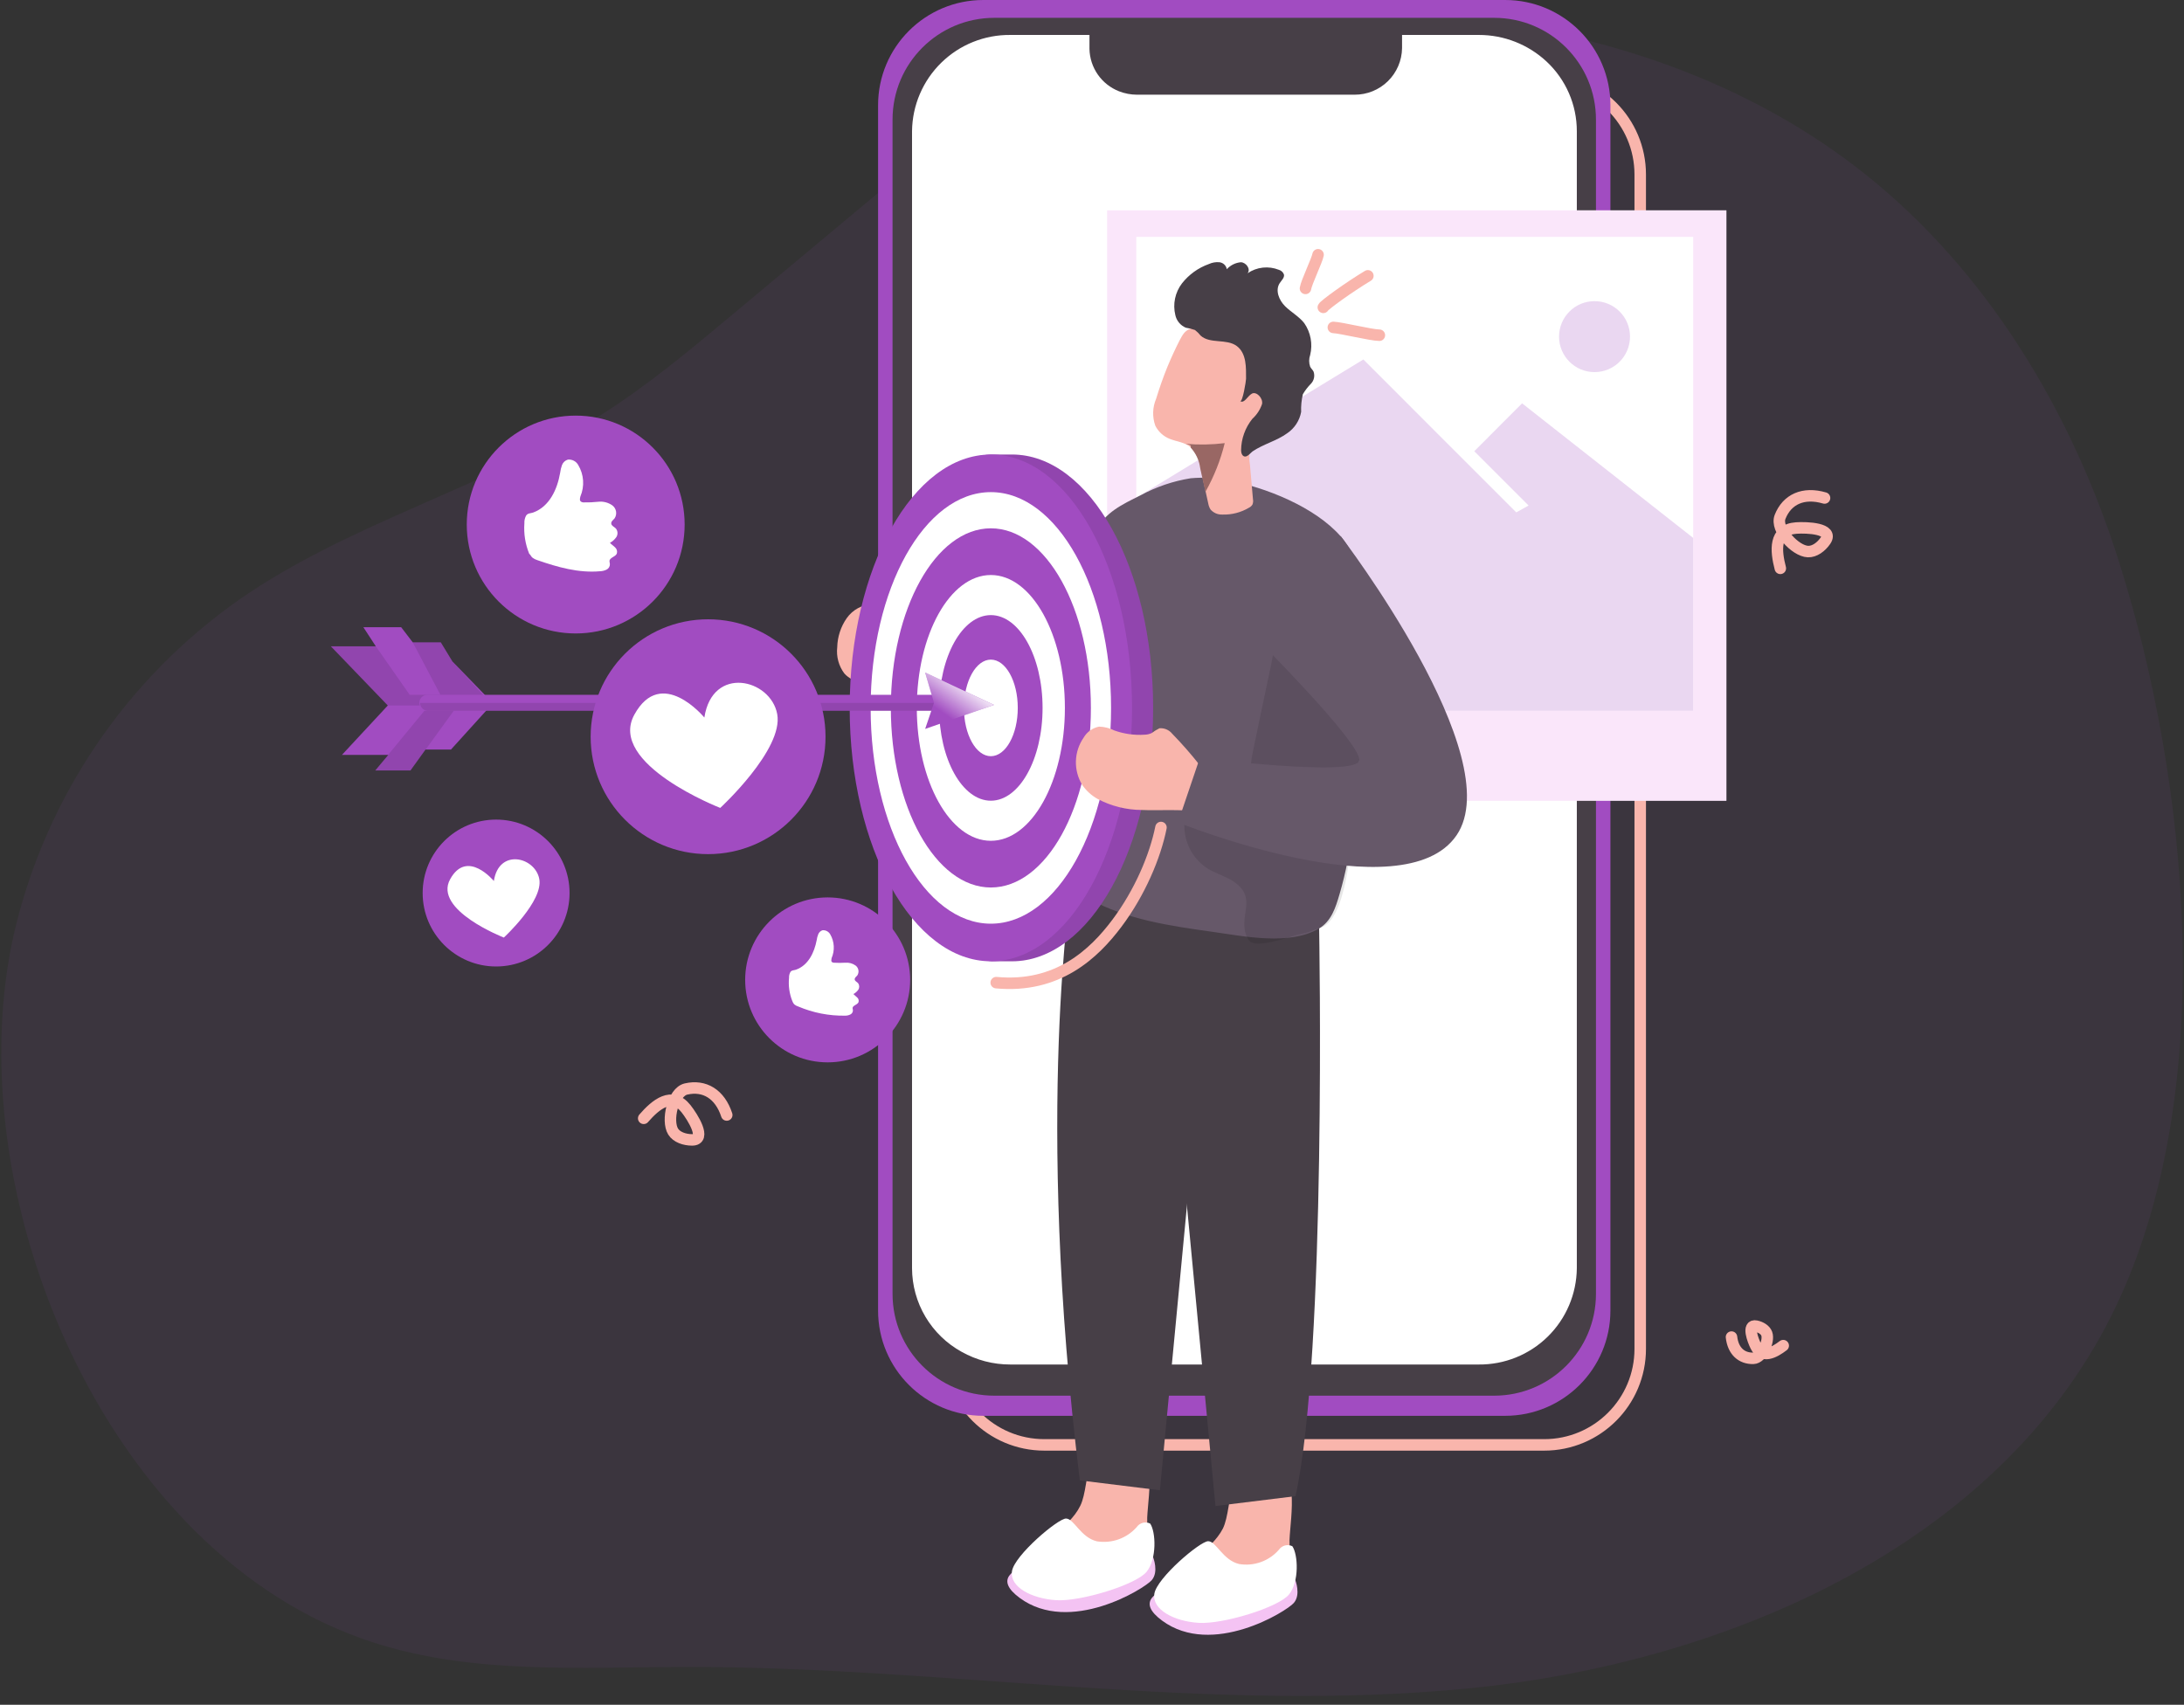 <svg width="570" height="445" viewBox="0 0 570 445" fill="none" xmlns="http://www.w3.org/2000/svg">
<rect x="0" y="0" width="570" height="445" fill="#333333" stroke="none"/>
<path opacity="0.08" d="M220.911 57.264L191 82.244C180.089 91.367 169.117 100.521 157.097 108.164C127.124 127.211 91.48 136.273 62.34 156.583C32.986 177.225 12.187 207.883 3.858 242.788C-12.092 310.871 27.358 406.137 97.413 428.728C123.426 437.142 151.442 435.17 178.779 435.124C247.17 435 315.622 447.452 383.736 440.671C451.849 433.891 523.199 402.469 552.416 340.628C579.061 284.242 571.325 204.432 553.048 146.675C540.72 107.502 518.606 70.64 486.383 45.136C441.324 9.508 380.5 -0.909 323.297 4.007C307.732 5.332 291.999 7.782 277.852 14.408C265.108 20.388 254.136 29.511 243.333 38.541L220.911 57.264Z" fill="#A14CC1"/>
<path d="M272.567 20.5H403.015C416.859 20.5 428.082 31.723 428.082 45.567V352.093C428.082 365.937 416.859 377.16 403.015 377.16H272.567C258.723 377.16 247.5 365.937 247.5 352.093V45.567C247.5 31.723 258.723 20.5 272.567 20.5Z" stroke="#F9B5AC" stroke-width="3"/>
<path d="M392.825 0H256.644C241.47 0 229.168 12.302 229.168 27.477V342.092C229.168 357.267 241.47 369.569 256.644 369.569H392.825C408 369.569 420.301 357.267 420.301 342.092V27.477C420.301 12.302 408 0 392.825 0Z" fill="#A14CC1"/>
<path d="M389.96 4.654H259.513C244.84 4.654 232.945 16.548 232.945 31.221V337.746C232.945 352.419 244.84 364.314 259.513 364.314H389.96C404.633 364.314 416.528 352.419 416.528 337.746V31.221C416.528 16.548 404.633 4.654 389.96 4.654Z" fill="#473F47"/>
<path d="M411.535 34.242V331.059C411.466 337.787 408.728 344.213 403.922 348.924C399.116 353.634 392.637 356.243 385.908 356.177H263.689C259.225 356.189 254.834 355.042 250.945 352.849C247.047 350.696 243.794 347.541 241.524 343.711C239.253 339.88 238.048 335.512 238.031 331.059V34.242C238.104 27.509 240.848 21.081 245.66 16.37C250.471 11.66 256.956 9.053 263.689 9.123H284.339V12.775C284.389 15.172 285.148 17.5 286.519 19.466C287.89 21.432 289.813 22.949 292.044 23.824C293.542 24.412 295.136 24.715 296.744 24.718H353.516C356.767 24.739 359.895 23.474 362.218 21.2C364.541 18.926 365.872 15.826 365.921 12.575V9.123H385.954C392.527 9.11 398.858 11.601 403.661 16.088C406.147 18.413 408.129 21.224 409.484 24.347C410.838 27.47 411.536 30.838 411.535 34.242Z" fill="white"/>
<path d="M450.568 54.907H288.945V209.025H450.568V54.907Z" fill="white"/>
<path opacity="0.42" d="M450.568 54.907H288.945V209.025H450.568V54.907Z" fill="#F4C3F3"/>
<path d="M441.908 61.841H296.559V185.539H441.908V61.841Z" fill="white"/>
<path opacity="0.22" d="M296.543 129.955L355.826 93.833L395.723 133.746L398.944 131.958L384.767 117.781L397.249 105.283L441.892 140.403V185.539H297.56L296.543 129.955Z" fill="#A14CC1"/>
<path d="M235.119 156.291C234.827 155.844 234.272 155.351 233.84 155.659C233.657 155.829 233.529 156.048 233.471 156.291C233.22 156.756 232.849 157.145 232.396 157.416C231.943 157.687 231.425 157.831 230.897 157.832C229.895 157.909 228.832 157.678 227.815 157.678C226.466 157.724 225.147 158.082 223.96 158.724C222.773 159.365 221.75 160.273 220.973 161.376C219.429 163.603 218.572 166.234 218.507 168.943C218.23 171.376 218.891 173.823 220.356 175.785C222.776 178.528 226.952 178.62 230.604 178.482L233.917 178.374C234.708 178.481 235.51 178.278 236.153 177.807C236.797 177.335 237.233 176.633 237.369 175.847C238.741 172.549 241.206 169.251 239.496 165.922C238.017 162.994 237.123 158.726 235.119 156.291Z" fill="#F9B5AC"/>
<path d="M299.409 396.136C299.502 399.132 298.945 402.113 297.775 404.873C296.296 407.436 294.078 409.493 291.411 410.776C285.709 413.732 279.088 414.383 272.919 412.594C272.082 412.42 271.331 411.963 270.792 411.299C270.467 410.746 270.332 410.103 270.407 409.466C270.545 406.045 272.826 403.132 275.276 400.743C277.727 398.355 280.454 396.12 281.949 393.038C284.785 387.29 282.673 372.003 293.507 374.469C302.491 376.549 299.686 389.741 299.409 396.136Z" fill="#F9B5AC"/>
<path d="M300.949 406.492C300.949 406.492 302.49 410.283 300.579 412.486C298.668 414.69 279.236 426.772 266.137 417.11C253.039 407.447 283.998 406.045 283.998 406.045L300.949 406.492Z" fill="#F4C3F3"/>
<path d="M300.178 397.693C299.583 397.401 298.902 397.333 298.261 397.499C297.619 397.666 297.058 398.057 296.68 398.602C295.403 400.052 293.779 401.154 291.96 401.807C290.141 402.459 288.186 402.639 286.278 402.331C282.01 401.314 280.314 396.398 278.219 396.383C276.123 396.367 264.781 405.968 264.118 410.113C263.456 414.259 269.25 417.279 275.63 417.695C282.01 418.111 296.495 413.658 299.238 410.298C301.981 406.939 301.658 399.804 300.178 397.693Z" fill="white"/>
<path d="M336.548 402.023C336.673 405.008 336.147 407.984 335.007 410.745C333.53 413.315 331.304 415.374 328.627 416.647C322.927 419.609 316.306 420.266 310.135 418.481C309.292 418.312 308.535 417.854 307.993 417.187C307.682 416.623 307.548 415.978 307.607 415.337C307.746 411.932 310.042 409.019 312.477 406.615C314.912 404.211 317.624 401.992 319.165 398.987C321.985 393.239 319.889 377.967 330.707 380.418C339.615 382.467 336.794 395.658 336.548 402.023Z" fill="#F9B5AC"/>
<path d="M338.04 412.409C338.04 412.409 339.581 416.185 337.686 418.404C335.79 420.623 316.373 432.689 303.29 423.027C290.207 413.365 320.981 411.993 320.981 411.993L338.04 412.409Z" fill="#F4C3F3"/>
<path d="M337.286 403.61C336.69 403.319 336.01 403.25 335.368 403.417C334.727 403.584 334.166 403.975 333.788 404.519C332.517 405.982 330.891 407.094 329.067 407.747C327.243 408.4 325.281 408.573 323.37 408.249C319.133 407.232 317.407 402.316 315.326 402.3C313.246 402.285 301.889 411.901 301.272 416.031C300.656 420.161 306.388 423.197 312.799 423.613C319.21 424.029 333.634 419.575 336.392 416.231C339.151 412.887 338.765 405.737 337.286 403.61Z" fill="white"/>
<path d="M344.281 242.326C344.281 242.326 346.3 353.465 338.117 390.542L317.22 393.115L302.766 240.955L344.281 242.326Z" fill="#473F47"/>
<path d="M279.732 230.198C279.732 230.198 269.916 290.144 281.828 386.427L302.724 389.001L317.179 236.825L279.732 230.198Z" fill="#473F47"/>
<path d="M255.273 182.442C255.505 186.464 256.814 189.962 260.313 191.118C260.604 191.224 260.902 191.306 261.206 191.365C267.632 192.644 276.046 187.759 281.902 183.505C284.355 181.738 286.706 179.835 288.945 177.804V134.824L257.801 166.754C257.801 166.754 254.842 175.384 255.273 182.442Z" fill="#A14CC1"/>
<path d="M281.658 183.382C281.658 185.401 281.412 187.404 281.396 189.423C281.396 200.503 283.97 211.953 280.672 222.817C279.917 225.252 278.884 227.856 279.732 230.245C280.689 232.239 282.329 233.825 284.355 234.714C294.125 240.061 305.436 241.695 316.455 243.236C324.745 244.407 336.488 246.872 344.193 242.403C347.46 240.493 348.57 236.948 349.602 233.419C352.931 222.17 353.917 210.073 354.78 198.423C354.903 196.881 355.011 195.34 355.104 193.799C355.74 183.187 355.951 172.564 355.735 161.931C355.597 154.226 354.98 145.889 349.956 140.064C343.253 132.359 330.293 127.181 320.461 125.378C317.273 124.729 314.008 124.548 310.768 124.839C306.182 125.572 301.753 127.078 297.669 129.292C292.8 131.712 288.423 133.746 286.05 138.538C283.428 144.118 281.597 150.036 280.61 156.121C279.676 161.833 279.541 167.647 280.21 173.396C280.502 176.201 281.211 179.006 281.504 181.81C281.609 182.328 281.661 182.854 281.658 183.382Z" fill="#665869"/>
<path d="M300.95 184.784C300.95 221.307 284.461 250.925 264.119 250.925H258.864C239.355 249.23 227.273 220.228 227.273 184.784C227.273 148.971 238.739 119.769 258.541 118.644H264.119C284.523 118.659 300.95 148.262 300.95 184.784Z" fill="#A14CC1"/>
<path opacity="0.1" d="M300.95 184.784C300.95 221.307 284.461 250.925 264.119 250.925H258.864C239.355 249.23 227.273 220.228 227.273 184.784C227.273 148.971 238.739 119.769 258.541 118.644H264.119C284.523 118.659 300.95 148.262 300.95 184.784Z" fill="#020202"/>
<path d="M258.604 250.925C278.953 250.925 295.45 221.313 295.45 184.784C295.45 148.256 278.953 118.644 258.604 118.644C238.254 118.644 221.758 148.256 221.758 184.784C221.758 221.313 238.254 250.925 258.604 250.925Z" fill="#A14CC1"/>
<path d="M258.602 241.109C275.93 241.109 289.977 215.892 289.977 184.784C289.977 153.677 275.93 128.46 258.602 128.46C241.274 128.46 227.227 153.677 227.227 184.784C227.227 215.892 241.274 241.109 258.602 241.109Z" fill="white"/>
<path d="M258.605 231.662C273.022 231.662 284.71 210.674 284.71 184.784C284.71 158.894 273.022 137.906 258.605 137.906C244.188 137.906 232.5 158.894 232.5 184.784C232.5 210.674 244.188 231.662 258.605 231.662Z" fill="#A14CC1"/>
<path d="M258.602 219.473C269.274 219.473 277.926 203.942 277.926 184.784C277.926 165.626 269.274 150.096 258.602 150.096C247.929 150.096 239.277 165.626 239.277 184.784C239.277 203.942 247.929 219.473 258.602 219.473Z" fill="white"/>
<path d="M258.601 209.009C266.056 209.009 272.1 198.164 272.1 184.784C272.1 171.405 266.056 160.56 258.601 160.56C251.145 160.56 245.102 171.405 245.102 184.784C245.102 198.164 251.145 209.009 258.601 209.009Z" fill="#A14CC1"/>
<path d="M258.601 197.39C262.482 197.39 265.628 191.746 265.628 184.784C265.628 177.822 262.482 172.179 258.601 172.179C254.72 172.179 251.574 177.822 251.574 184.784C251.574 191.746 254.72 197.39 258.601 197.39Z" fill="white"/>
<path opacity="0.1" d="M326.918 246.117C330.123 247.073 337.535 244.098 340.016 243.682C341.557 243.42 342.821 242.681 344.285 242.326C351.636 240.492 352.514 219.858 353.223 214.31C355.134 199.64 358.046 184.43 358.262 169.713C358.262 164.042 358.185 158.263 356.32 152.901C354.456 147.538 350.649 142.591 345.302 140.665C335.917 137.275 333.128 166.955 331.849 173.026C330.231 180.732 328.582 188.437 326.995 196.142C325.839 201.767 326.486 206.266 322.033 210.442C321.736 210.783 321.335 211.016 320.892 211.105C320.5 211.105 320.115 211.009 319.767 210.828C317.895 210.024 315.899 209.55 313.865 209.425C312.955 209.296 312.027 209.441 311.199 209.841C310.719 210.189 310.313 210.628 310.003 211.133C309.694 211.638 309.487 212.199 309.396 212.785C308.832 215.399 309.071 218.122 310.084 220.598C311.096 223.073 312.833 225.184 315.067 226.654C317.071 227.902 319.367 228.58 321.37 229.736C328.967 234.359 322.603 239.275 325.623 244.946C325.737 245.226 325.912 245.477 326.136 245.68C326.36 245.883 326.628 246.032 326.918 246.117Z" fill="#020202"/>
<path d="M301.522 111.123C302.307 112.68 303.633 113.897 305.252 114.544C307.147 115.315 309.289 115.423 310.815 116.81C312.189 118.303 313.062 120.189 313.311 122.203C313.758 124.284 314.205 126.349 314.667 128.367C314.883 129.415 315.13 130.448 315.345 131.449C315.441 131.995 315.64 132.518 315.931 132.99C316.312 133.428 316.787 133.775 317.321 134.005C317.854 134.234 318.433 134.34 319.013 134.316C321.465 134.396 323.888 133.771 325.994 132.513C326.358 132.336 326.663 132.058 326.872 131.711C327.055 131.273 327.104 130.79 327.011 130.324L326.225 121.356C325.792 118.89 326.181 116.35 327.335 114.128C329.646 109.305 332.143 104.481 333.052 99.165C333.608 96.699 333.393 94.122 332.435 91.783C331.546 90.295 330.361 89.004 328.954 87.992C327.547 86.98 325.946 86.266 324.253 85.897C319.864 84.554 315.181 84.511 310.769 85.773C309.135 86.328 308.627 87.453 307.856 88.855C306.7 91.136 305.622 93.478 304.651 95.836C303.557 98.518 302.601 101.276 301.738 104.081C300.782 106.317 300.705 108.832 301.522 111.123Z" fill="#F9B5AC"/>
<path d="M313.371 87.623C315.837 89.826 320.09 88.347 322.756 90.304C325.422 92.261 325.191 96.098 325.206 98.888C325.206 99.381 324.328 105.052 323.665 104.682C324.744 105.452 325.576 103.357 326.748 102.74C327.919 102.124 329.675 103.911 329.383 105.452C328.885 106.937 328.015 108.268 326.855 109.32C324.977 111.649 323.94 114.543 323.912 117.534C323.912 118.228 324.174 119.075 324.883 119.168C325.592 119.26 326.424 118.197 326.902 117.827C329.753 115.901 333.189 115.099 335.963 113.08C336.903 112.441 337.708 111.622 338.329 110.669C338.951 109.717 339.377 108.651 339.584 107.533C339.524 105.979 339.675 104.424 340.031 102.91C340.615 101.909 341.324 100.987 342.142 100.167C342.54 99.753 342.813 99.237 342.933 98.676C343.053 98.115 343.014 97.532 342.82 96.992C342.589 96.53 342.173 96.191 341.942 95.729C341.59 94.731 341.59 93.644 341.942 92.647C342.286 91.234 342.327 89.765 342.061 88.336C341.795 86.907 341.23 85.55 340.401 84.356C339.029 82.599 336.98 81.505 335.393 79.933C333.805 78.361 332.758 75.772 333.99 73.908C334.453 73.183 335.269 72.505 335.1 71.658C334.991 71.36 334.812 71.093 334.579 70.879C334.346 70.664 334.065 70.509 333.759 70.425C332.428 69.894 330.986 69.699 329.562 69.857C328.137 70.016 326.774 70.523 325.592 71.334C326.501 70.271 325.237 68.499 323.85 68.452C322.443 68.576 321.133 69.225 320.183 70.271C320.102 69.8 319.871 69.368 319.523 69.04C319.176 68.712 318.731 68.506 318.256 68.452C317.306 68.362 316.348 68.527 315.483 68.93C312.721 69.915 310.295 71.662 308.486 73.969C307.598 75.129 306.981 76.472 306.679 77.902C306.378 79.331 306.4 80.81 306.745 82.229C306.899 82.962 307.23 83.647 307.708 84.224C308.186 84.801 308.797 85.254 309.488 85.542C310.302 85.664 311.102 85.866 311.877 86.143C312.431 86.576 312.933 87.073 313.371 87.623Z" fill="#473F47"/>
<path d="M309.469 115.854L310.193 116.055C310.404 116.083 310.599 116.18 310.748 116.332C310.794 116.493 310.794 116.664 310.748 116.825C312.122 118.318 312.995 120.204 313.244 122.219C313.691 124.299 314.138 126.364 314.6 128.383C316.851 124.394 318.546 120.117 319.64 115.669C316.265 116.085 312.856 116.147 309.469 115.854Z" fill="#996764"/>
<path d="M305.912 191.503C305.516 191.018 305.007 190.636 304.429 190.392C303.852 190.147 303.224 190.047 302.599 190.101C301.889 190.454 301.213 190.872 300.58 191.349C299.985 191.623 299.34 191.77 298.685 191.781C296.033 191.952 293.374 191.579 290.872 190.687C289.621 190.058 288.248 189.711 286.85 189.669C286.01 189.833 285.214 190.175 284.518 190.672C283.821 191.169 283.24 191.81 282.812 192.551C281.566 194.351 280.868 196.473 280.802 198.661C280.736 200.848 281.306 203.008 282.442 204.879C283.482 206.396 284.859 207.651 286.464 208.547C290.023 210.425 293.983 211.414 298.007 211.429C302.013 211.598 306.066 211.305 310.027 211.598C310.965 211.783 311.938 211.659 312.8 211.244C313.273 210.797 313.637 210.248 313.867 209.639C314.097 209.031 314.185 208.378 314.126 207.73C314.28 204.648 314.788 202.167 313.016 199.594C310.789 196.777 308.418 194.076 305.912 191.503Z" fill="#F9B5AC"/>
<path d="M349.985 140.033C349.985 140.033 394.059 197.667 380.143 218.04C366.228 238.412 307.438 214.68 307.438 214.68L313.155 197.806C313.155 197.806 354.454 203.03 354.762 198.422C355.071 193.815 328.565 167.324 328.565 167.324C328.565 167.324 323.788 128.552 349.985 140.033Z" fill="#665869"/>
<path d="M128.645 183.567L118.074 172.657L115.038 167.664H107.718L104.698 163.719H94.835L98.087 168.712H86.359L101.215 184.153L89.241 197.051H101.338L97.948 201.104H107.132L111.062 195.649H117.704L128.645 183.567Z" fill="#A14CC1"/>
<path opacity="0.1" d="M101.215 184.153H128.645L118.074 172.656L115.038 167.664H107.718L114.945 181.363H106.917L98.087 168.711H86.359L101.215 184.153Z" fill="#020202"/>
<path d="M253.178 183.459C253.18 183.733 253.128 184.004 253.024 184.258C252.92 184.511 252.767 184.741 252.574 184.935C252.38 185.128 252.15 185.281 251.897 185.385C251.643 185.489 251.372 185.541 251.098 185.539H111.743C111.467 185.567 111.188 185.539 110.922 185.457C110.657 185.376 110.41 185.243 110.197 185.065C109.983 184.887 109.807 184.669 109.679 184.423C109.551 184.177 109.472 183.908 109.449 183.631C109.425 183.354 109.457 183.076 109.542 182.812C109.627 182.547 109.764 182.302 109.945 182.091C110.125 181.881 110.346 181.707 110.594 181.582C110.841 181.457 111.112 181.383 111.389 181.363H251.083C251.358 181.363 251.63 181.417 251.885 181.523C252.139 181.628 252.37 181.783 252.565 181.977C252.759 182.172 252.914 182.403 253.019 182.657C253.124 182.911 253.178 183.184 253.178 183.459Z" fill="#A14CC1"/>
<path opacity="0.1" d="M249.604 183.459V185.539H111.744C111.47 185.543 111.199 185.493 110.945 185.391C110.69 185.289 110.459 185.138 110.264 184.946C110.069 184.753 109.914 184.524 109.809 184.272C109.703 184.019 109.648 183.748 109.648 183.474H249.604V183.459Z" fill="#020202"/>
<path opacity="0.1" d="M97.953 201.104L110.759 185.54H118.418L107.138 201.104H97.953Z" fill="#020202"/>
<path d="M241.453 175.554L243.765 183.459L241.453 190.271L259.421 183.999L241.453 175.554Z" fill="#A14CC1"/>
<path d="M241.453 175.554L243.765 183.459L241.453 190.271L259.421 183.999L241.453 175.554Z" fill="url(#paint0_linear_568_22862)"/>
<path d="M150.252 165.352C165.955 165.352 178.684 152.623 178.684 136.92C178.684 121.218 165.955 108.488 150.252 108.488C134.55 108.488 121.82 121.218 121.82 136.92C121.82 152.623 134.55 165.352 150.252 165.352Z" fill="#A14CC1"/>
<path d="M138.416 144.856C138.557 145.141 138.757 145.393 139.002 145.596C139.374 145.871 139.791 146.079 140.234 146.212C145.52 148.046 151.022 149.618 156.616 149.11C157.21 149.091 157.794 148.943 158.326 148.678C158.59 148.545 158.81 148.34 158.96 148.086C159.11 147.832 159.184 147.54 159.174 147.245C159.123 146.996 159.087 146.743 159.066 146.49C159.066 145.534 160.607 145.38 160.977 144.517C161.07 144.231 161.077 143.924 160.998 143.634C160.918 143.343 160.756 143.083 160.53 142.884C160.114 142.452 159.59 142.144 159.189 141.697C159.871 141.329 160.453 140.8 160.884 140.156C161.086 139.821 161.181 139.431 161.157 139.04C161.132 138.649 160.988 138.275 160.746 137.968C160.329 137.521 159.59 137.274 159.528 136.673C159.466 136.072 160.067 135.733 160.406 135.302C160.757 134.767 160.89 134.118 160.778 133.488C160.667 132.858 160.319 132.294 159.805 131.912C158.746 131.17 157.455 130.836 156.169 130.972C154.895 131.113 153.613 131.169 152.332 131.141C152.174 131.15 152.017 131.124 151.87 131.066C151.724 131.007 151.592 130.917 151.484 130.802C151.237 130.463 151.391 129.97 151.484 129.569C152.038 128.256 152.275 126.831 152.176 125.41C152.077 123.988 151.645 122.61 150.914 121.386C150.652 120.913 150.257 120.526 149.777 120.274C149.298 120.022 148.756 119.916 148.217 119.969C147.868 120.07 147.548 120.251 147.28 120.497C147.013 120.743 146.806 121.047 146.676 121.386C146.436 122.06 146.27 122.757 146.183 123.467C145.443 127.689 143.44 132.204 139.171 133.776C138.447 134.038 137.8 133.9 137.322 134.562C136.977 135.182 136.817 135.888 136.86 136.596C136.662 139.297 137.089 142.008 138.108 144.517L138.416 144.856Z" fill="white"/>
<path d="M216.009 277.308C227.898 277.308 237.537 267.669 237.537 255.78C237.537 243.89 227.898 234.251 216.009 234.251C204.119 234.251 194.48 243.89 194.48 255.78C194.48 267.669 204.119 277.308 216.009 277.308Z" fill="#A14CC1"/>
<path d="M206.948 261.666C207.051 261.884 207.198 262.078 207.38 262.236C207.657 262.449 207.97 262.611 208.304 262.714C212.198 264.377 216.399 265.196 220.633 265.118C221.082 265.116 221.525 265.011 221.927 264.81C222.131 264.713 222.303 264.56 222.423 264.369C222.543 264.178 222.606 263.957 222.605 263.731C222.605 263.531 222.513 263.346 222.513 263.161C222.513 262.437 223.699 262.344 224.054 261.62C224.126 261.405 224.135 261.174 224.077 260.955C224.02 260.736 223.899 260.538 223.73 260.387C223.422 260.063 223.037 259.817 222.728 259.478C223.253 259.199 223.702 258.797 224.038 258.307C224.186 258.051 224.258 257.758 224.244 257.463C224.23 257.168 224.132 256.883 223.961 256.642C223.653 256.303 223.098 256.103 223.067 255.656C223.037 255.209 223.468 254.947 223.745 254.624C224.011 254.221 224.116 253.732 224.039 253.256C223.962 252.779 223.709 252.349 223.329 252.05C222.536 251.476 221.562 251.208 220.586 251.295C219.622 251.357 218.654 251.357 217.689 251.295C217.569 251.3 217.449 251.279 217.337 251.234C217.226 251.189 217.125 251.12 217.042 251.033C216.857 250.771 217.042 250.401 217.042 250.093C217.468 249.11 217.659 248.041 217.6 246.971C217.541 245.901 217.234 244.86 216.703 243.929C216.51 243.568 216.217 243.271 215.858 243.075C215.5 242.878 215.092 242.789 214.684 242.819C214.426 242.898 214.188 243.035 213.991 243.219C213.793 243.403 213.64 243.63 213.544 243.883C213.349 244.378 213.215 244.896 213.143 245.424C212.527 248.614 210.955 252.004 207.703 253.129C207.149 253.314 206.671 253.206 206.301 253.699C206.033 254.167 205.905 254.702 205.931 255.24C205.727 257.281 206.013 259.341 206.763 261.25C206.809 261.395 206.871 261.535 206.948 261.666Z" fill="white"/>
<path d="M129.479 252.281C140.066 252.281 148.649 243.698 148.649 233.111C148.649 222.523 140.066 213.94 129.479 213.94C118.891 213.94 110.309 222.523 110.309 233.111C110.309 243.698 118.891 252.281 129.479 252.281Z" fill="#A14CC1"/>
<path d="M128.893 229.967C128.893 229.967 121.897 221.476 117.474 229.52C113.051 237.564 131.497 244.73 131.497 244.73C131.497 244.73 141.868 235.176 140.743 229.412C139.618 223.649 130.187 221.399 128.893 229.967Z" fill="white"/>
<path d="M184.803 222.955C201.731 222.955 215.454 209.232 215.454 192.304C215.454 175.376 201.731 161.653 184.803 161.653C167.875 161.653 154.152 175.376 154.152 192.304C154.152 209.232 167.875 222.955 184.803 222.955Z" fill="#A14CC1"/>
<path d="M183.829 187.296C183.829 187.296 172.61 173.689 165.552 186.557C158.495 199.424 187.974 210.889 187.974 210.889C187.974 210.889 204.556 195.618 202.845 186.403C201.135 177.187 185.925 173.581 183.829 187.296Z" fill="white"/>
<path opacity="0.22" d="M416.156 97.131C421.271 97.131 425.418 92.984 425.418 87.87C425.418 82.754 421.271 78.608 416.156 78.608C411.041 78.608 406.895 82.754 406.895 87.87C406.895 92.984 411.041 97.131 416.156 97.131Z" fill="#A14CC1"/>
<path d="M167.998 291.914C171.118 288.317 175.366 284.767 179.047 289.41C180.72 291.52 184.544 297.546 180.627 297.546C178.668 297.546 176.601 296.845 175.685 295.38C173.913 292.544 175.621 285.052 179.047 284.263C183.841 283.159 187.875 285.551 189.672 291.047" stroke="#F9B5AC" stroke-width="3" stroke-linecap="round"/>
<path d="M464.646 148.356C463.445 143.749 462.918 138.238 468.829 137.827C471.515 137.64 478.648 137.894 476.433 141.125C475.326 142.74 473.578 144.049 471.853 143.976C468.51 143.834 463.297 138.189 464.584 134.917C466.384 130.339 470.639 128.364 476.187 129.99" stroke="#F9B5AC" stroke-width="3" stroke-linecap="round"/>
<path d="M465.403 351.252C463.015 353.075 459.937 354.725 458.256 351.386C457.492 349.868 455.9 345.656 458.321 346.157C459.531 346.407 460.718 347.105 461.097 348.127C461.829 350.106 459.815 354.516 457.598 354.566C454.495 354.634 452.308 352.641 451.901 349.015" stroke="#F9B5AC" stroke-width="3" stroke-linecap="round"/>
<path d="M303 216C301.5 223.5 297.5 233 291.5 241C285.5 249 276 258 260 256.5" stroke="#F9B5AC" stroke-width="3" stroke-linecap="round"/>
<path d="M340.715 75.285C340.994 73.608 343.677 68.116 344 66.5" stroke="#F9B5AC" stroke-width="3" stroke-linecap="round"/>
<path d="M345.371 80.23C345.6 79.658 352 75 357 72" stroke="#F9B5AC" stroke-width="3" stroke-linecap="round"/>
<path d="M347.988 85.466C349.978 85.54 357.912 87.5 360 87.5" stroke="#F9B5AC" stroke-width="3" stroke-linecap="round"/>
<defs>
<linearGradient id="paint0_linear_568_22862" x1="252.364" y1="177.064" x2="246.015" y2="186.048" gradientUnits="userSpaceOnUse">
<stop offset="0.01" stop-color="white"/>
<stop offset="1" stop-color="white" stop-opacity="0"/>
</linearGradient>
</defs>
</svg>
